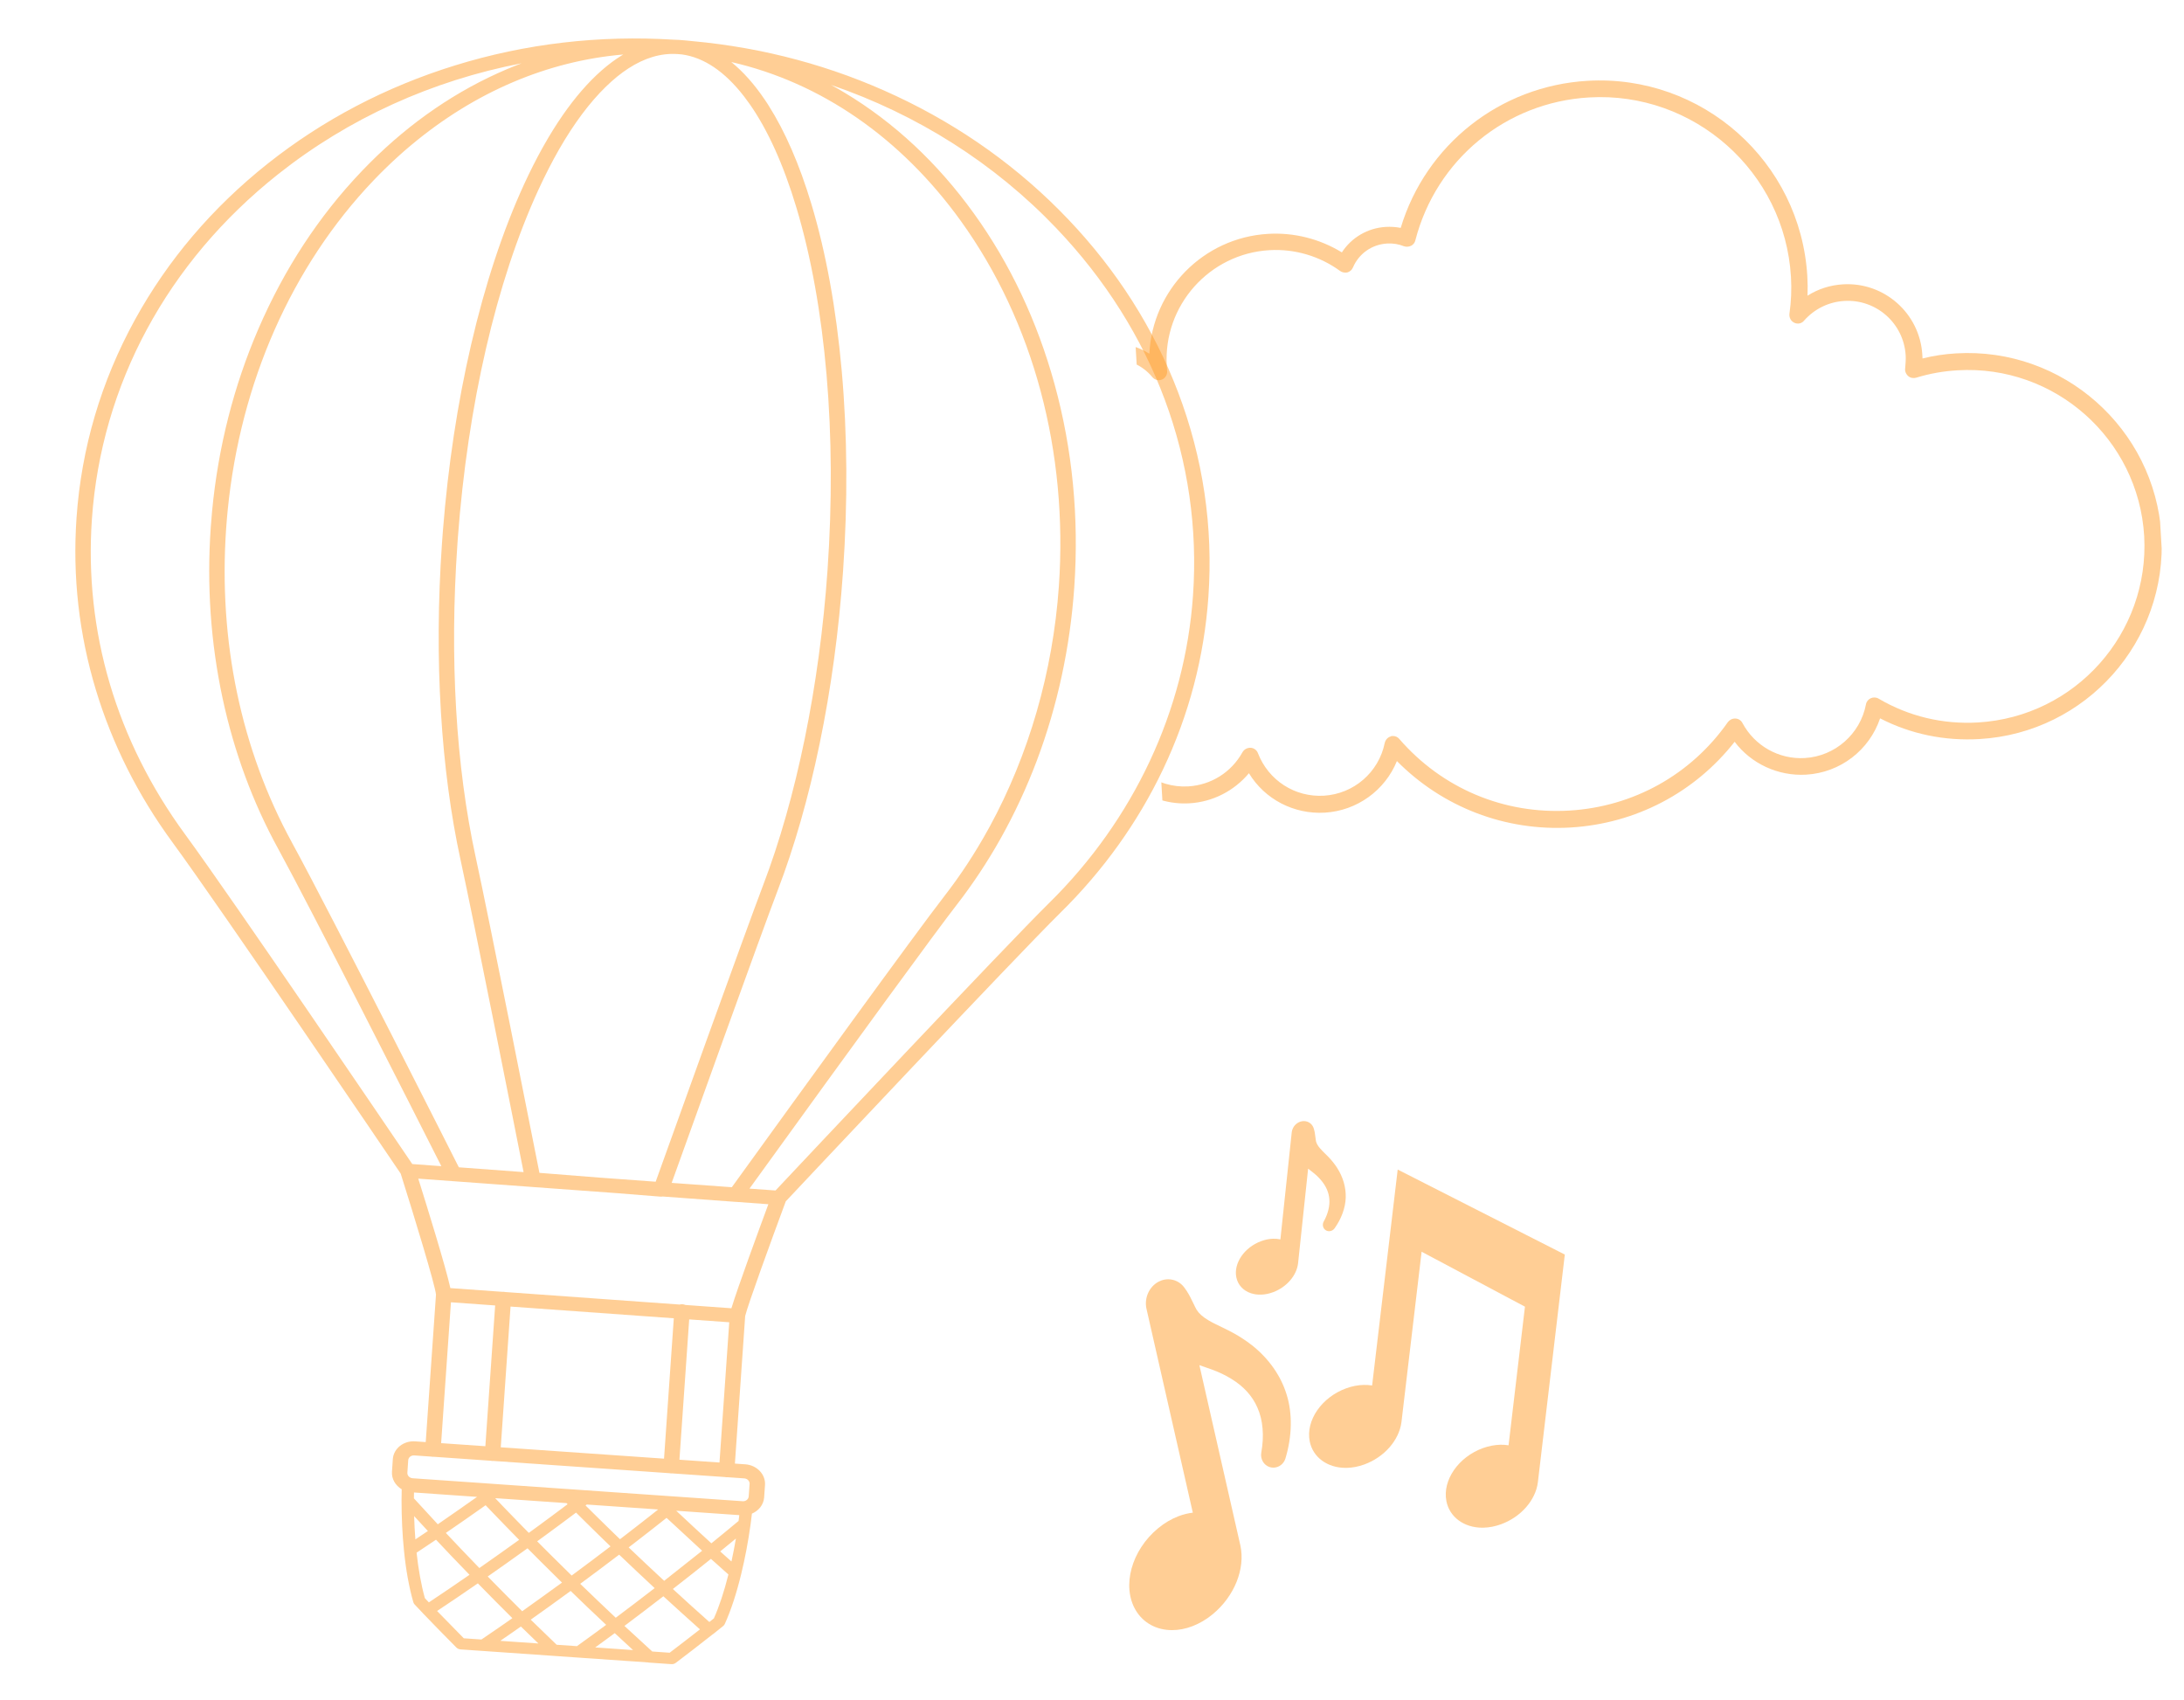 <svg xmlns="http://www.w3.org/2000/svg" xmlns:xlink="http://www.w3.org/1999/xlink" width="438" zoomAndPan="magnify" viewBox="0 0 328.5 255.75" height="341" preserveAspectRatio="xMidYMid meet" version="1.0"><defs><filter x="0%" y="0%" width="100%" height="100%" id="8804260b9e"><feColorMatrix values="0 0 0 0 1 0 0 0 0 1 0 0 0 0 1 0 0 0 1 0" color-interpolation-filters="sRGB"/></filter><clipPath id="404487e0f9"><path d="M 0 0.07 L 188 0.07 L 188 255.43 L 0 255.43 Z M 0 0.07 " clip-rule="nonzero"/></clipPath><mask id="447a9993f8"><g filter="url(#8804260b9e)"><rect x="-32.85" width="394.2" fill="#000000" y="-25.575" height="306.9" fill-opacity="0.5"/></g></mask><clipPath id="56819e9e6e"><path d="M 11 5 L 182 5 L 182 251 L 11 251 Z M 11 5 " clip-rule="nonzero"/></clipPath><clipPath id="341e456bc6"><path d="M 16.926 0.07 L 187.254 11.922 L 170.305 255.461 L -0.023 243.609 Z M 16.926 0.07 " clip-rule="nonzero"/></clipPath><clipPath id="62ae1949b8"><path d="M 16.926 0.07 L 187.254 11.922 L 170.305 255.461 L -0.023 243.609 Z M 16.926 0.07 " clip-rule="nonzero"/></clipPath><clipPath id="959ab2ec8e"><rect x="0" width="188" y="0" height="256"/></clipPath><mask id="9c216e847b"><g filter="url(#8804260b9e)"><rect x="-32.85" width="394.2" fill="#000000" y="-25.575" height="306.9" fill-opacity="0.5"/></g></mask><clipPath id="2951cdc75d"><path d="M 80 6 L 238 6 L 238 119 L 80 119 Z M 80 6 " clip-rule="nonzero"/></clipPath><clipPath id="d7ec6d3a47"><path d="M 80.695 10.293 L 233.195 1.293 L 239.816 113.426 L 87.312 122.426 Z M 80.695 10.293 " clip-rule="nonzero"/></clipPath><clipPath id="0086be7cd7"><path d="M 0.961 15 L 232.703 1.32 L 239.324 113.457 L 7.578 127.133 Z M 0.961 15 " clip-rule="nonzero"/></clipPath><clipPath id="bb0143ab15"><rect x="0" width="240" y="0" height="128"/></clipPath><mask id="24941aea35"><g filter="url(#8804260b9e)"><rect x="-32.85" width="394.2" fill="#000000" y="-25.575" height="306.9" fill-opacity="0.5"/></g></mask><clipPath id="5bb2fe449f"><path d="M 27 7 L 66.344 7 L 66.344 62 L 27 62 Z M 27 7 " clip-rule="nonzero"/></clipPath><clipPath id="7148e8ea17"><path d="M 0.422 24 L 26 24 L 26 77.457 L 0.422 77.457 Z M 0.422 24 " clip-rule="nonzero"/></clipPath><clipPath id="031740da87"><path d="M 16 0.512 L 34 0.512 L 34 27 L 16 27 Z M 16 0.512 " clip-rule="nonzero"/></clipPath><clipPath id="5f04290096"><rect x="0" width="67" y="0" height="78"/></clipPath></defs><g clip-path="url(#404487e0f9)"><g mask="url(#447a9993f8)"><g transform="matrix(1, 0, 0, 1, 0, -0)"><g clip-path="url(#959ab2ec8e)"><g clip-path="url(#56819e9e6e)"><g clip-path="url(#341e456bc6)"><g clip-path="url(#62ae1949b8)"><path fill="#ff9e2b" d="M 177.195 58.988 C 173.555 49.422 167.996 40.676 160.676 32.992 C 153.363 25.309 144.66 19.07 134.809 14.449 C 125.199 9.938 114.887 7.164 104.125 6.184 C 103.469 6.113 102.809 6.051 102.145 6.004 L 102.074 6 L 102.039 6 L 101.969 5.992 C 101.957 5.992 101.941 5.992 101.926 5.992 C 101.746 5.98 101.566 5.977 101.387 5.973 C 90.113 5.266 79.035 6.562 68.449 9.836 C 58.059 13.051 48.574 18.023 40.266 24.613 C 31.949 31.219 25.234 39.113 20.301 48.086 C 15.199 57.371 12.238 67.406 11.508 77.918 C 10.898 86.676 11.879 95.387 14.43 103.801 C 16.895 111.938 20.766 119.645 25.945 126.703 C 33.332 136.781 58.605 174.078 60.27 176.531 C 62.297 182.945 65.469 193.355 65.578 194.727 L 64.035 216.91 L 62.453 216.801 C 60.707 216.676 59.199 217.875 59.086 219.473 L 58.957 221.355 C 58.879 222.445 59.477 223.445 60.422 224.008 C 60.41 224.539 60.398 225.09 60.398 225.66 C 60.395 228.227 60.52 230.832 60.762 233.199 C 60.762 233.199 60.758 233.199 60.762 233.199 C 61.043 236.086 61.531 238.777 62.168 240.988 C 62.203 241.117 62.273 241.234 62.367 241.336 C 62.586 241.566 62.801 241.793 63.016 242.023 C 63.234 242.258 63.449 242.492 63.672 242.723 C 63.672 242.723 63.676 242.727 63.676 242.727 C 65.16 244.273 66.738 245.887 68.645 247.812 C 68.809 247.977 69.031 248.074 69.273 248.094 L 72.641 248.328 L 83.25 249.066 L 87.02 249.328 L 97.434 250.051 C 97.492 250.066 97.551 250.074 97.609 250.078 L 100.98 250.312 C 101.219 250.332 101.453 250.262 101.637 250.121 L 101.648 250.117 C 103.473 248.727 105.355 247.289 107.164 245.852 C 107.207 245.828 107.246 245.805 107.285 245.773 C 107.535 245.574 107.785 245.371 108.035 245.172 C 108.277 244.973 108.523 244.777 108.77 244.578 C 108.879 244.496 108.961 244.387 109.016 244.27 C 109.945 242.219 110.777 239.688 111.488 236.746 C 111.488 236.746 111.488 236.746 111.488 236.742 C 112.055 234.434 112.539 231.871 112.891 229.328 C 112.891 229.32 112.891 229.312 112.895 229.309 C 112.969 228.746 113.035 228.203 113.098 227.672 C 114.102 227.25 114.84 226.352 114.934 225.266 L 115.066 223.367 C 115.176 221.773 113.848 220.375 112.102 220.254 L 110.539 220.145 L 112.082 197.977 C 112.082 197.969 112.082 197.957 112.082 197.949 C 112.496 196.238 115.895 186.883 118.188 180.703 C 120.68 178.055 152.754 143.941 159.496 137.293 C 165.953 130.938 171.141 123.691 174.918 115.758 C 178.828 107.551 181.129 98.797 181.758 89.75 C 182.496 79.238 180.961 68.891 177.195 58.988 Z M 56.145 27.18 C 56.164 27.16 56.184 27.141 56.203 27.121 C 56.391 26.926 56.578 26.73 56.766 26.539 C 56.82 26.48 56.875 26.426 56.934 26.367 C 57.062 26.234 57.195 26.102 57.328 25.969 C 57.398 25.898 57.469 25.832 57.539 25.762 C 57.656 25.641 57.777 25.523 57.898 25.406 C 57.973 25.332 58.047 25.258 58.121 25.188 C 58.242 25.07 58.359 24.957 58.48 24.844 C 58.555 24.773 58.629 24.703 58.703 24.629 C 58.836 24.504 58.969 24.383 59.098 24.258 C 59.207 24.156 59.316 24.055 59.426 23.957 C 59.559 23.832 59.691 23.711 59.824 23.59 C 59.926 23.496 60.027 23.406 60.133 23.312 C 60.219 23.234 60.305 23.16 60.391 23.082 C 60.504 22.98 60.617 22.883 60.73 22.781 C 60.805 22.715 60.879 22.652 60.953 22.586 C 61.078 22.48 61.203 22.371 61.328 22.266 C 61.383 22.219 61.441 22.168 61.496 22.121 C 61.641 22 61.781 21.883 61.922 21.766 C 61.926 21.762 61.93 21.758 61.938 21.754 C 71.434 13.828 82.367 9.172 93.742 8.199 C 93.695 8.227 93.648 8.254 93.605 8.281 C 93.594 8.289 93.586 8.293 93.574 8.301 C 89.434 10.84 85.438 15.434 81.797 21.887 C 81.758 21.957 81.719 22.027 81.68 22.094 C 81.637 22.168 81.598 22.242 81.555 22.316 C 80.629 23.988 79.723 25.777 78.844 27.688 C 75.66 34.613 72.973 42.742 70.859 51.848 C 68.812 60.672 67.391 70.066 66.621 79.793 C 66.57 80.441 66.523 81.09 66.477 81.742 C 65.875 90.426 65.82 98.988 66.324 107.191 C 66.809 115.129 67.801 122.582 69.273 129.34 C 71.223 138.273 77.418 169.543 78.754 176.301 L 69.402 175.609 L 69.016 175.578 L 68.445 174.457 C 67.898 173.367 67.105 171.805 66.141 169.895 C 64.375 166.41 61.66 161.059 58.754 155.352 C 53.613 145.266 46.867 132.121 43.926 126.762 L 43.93 126.762 C 36.266 112.773 32.836 96.422 34.016 79.484 C 34.082 78.531 34.164 77.586 34.258 76.645 C 36.172 57.52 43.887 40.051 56.145 27.18 Z M 119.789 31.23 C 124.227 46 125.887 65.363 124.469 85.762 C 123.258 103.148 119.809 120.008 114.754 133.227 C 112.227 139.848 100.629 172.129 98.621 177.746 L 91.5 177.227 L 90.242 177.133 L 90.156 177.129 C 90.152 177.129 90.152 177.129 90.148 177.129 L 90.109 177.125 L 81.137 176.414 C 80.031 170.832 73.555 138.133 71.551 128.934 C 68.562 115.219 67.609 98.949 68.797 81.887 C 68.82 81.57 68.84 81.254 68.863 80.938 C 70.352 60.91 74.645 42.336 80.984 28.547 C 81.996 26.348 83.039 24.309 84.109 22.441 C 86.332 18.578 88.68 15.43 91.125 13.047 C 92.25 11.949 93.375 11.035 94.504 10.301 C 96.98 8.691 99.453 7.965 101.891 8.133 C 101.91 8.133 101.926 8.133 101.941 8.133 C 101.961 8.137 101.977 8.141 101.992 8.141 C 102.176 8.152 102.355 8.168 102.539 8.184 C 105.855 8.629 109.004 10.746 111.906 14.492 C 112.195 14.867 112.48 15.254 112.762 15.656 C 115.496 19.559 117.855 24.789 119.789 31.23 Z M 148.711 124.609 C 148.691 124.645 148.672 124.68 148.652 124.715 C 146.676 128.301 144.449 131.699 141.984 134.867 C 137.668 140.43 120.355 164.34 110.422 178.094 C 110.289 178.277 110.172 178.441 110.074 178.574 L 101.027 177.922 C 103.465 171.117 114.504 140.387 116.965 133.953 C 119.488 127.359 121.609 119.953 123.27 111.934 C 124.992 103.645 126.18 94.891 126.805 85.922 C 127.527 75.508 127.461 65.348 126.602 55.727 C 125.77 46.418 124.238 37.992 122.043 30.691 C 120.25 24.73 118.078 19.758 115.609 15.875 C 115.59 15.844 115.566 15.809 115.547 15.773 C 115.469 15.652 115.387 15.527 115.309 15.406 C 115.262 15.336 115.215 15.27 115.172 15.199 C 115.141 15.152 115.105 15.105 115.074 15.055 C 113.492 12.703 111.793 10.789 109.996 9.332 C 123.438 12.402 135.5 20.699 144.543 33.266 C 155.445 48.43 160.672 67.934 159.266 88.191 C 158.367 101.078 154.734 113.566 148.836 124.387 C 148.793 124.461 148.754 124.535 148.711 124.609 Z M 13.824 78.078 C 15.234 57.848 25.168 39.434 41.801 26.227 C 52.441 17.785 65 12.113 78.449 9.523 C 77.699 9.809 76.949 10.109 76.199 10.426 C 68.707 13.613 61.805 18.332 55.664 24.465 C 55.254 24.875 54.848 25.289 54.445 25.711 C 54.43 25.727 54.414 25.742 54.398 25.762 C 47.98 32.48 42.758 40.457 38.867 49.465 C 35.16 58.055 32.824 67.246 31.906 76.824 C 31.828 77.652 31.758 78.484 31.699 79.32 C 31.09 88.055 31.691 96.711 33.484 105.051 C 35.219 113.121 38.035 120.742 41.855 127.695 C 46.801 136.727 62.605 167.938 66.383 175.41 L 62.012 175.09 C 58.977 170.617 35.043 135.32 27.867 125.531 C 17.504 111.406 12.648 94.996 13.824 78.078 Z M 67.828 195.883 L 74.477 196.359 L 73.004 217.531 L 66.352 217.07 Z M 101.348 198.289 L 99.879 219.402 L 75.32 217.695 L 76.793 196.527 Z M 112.75 223.207 L 112.617 225.078 C 112.574 225.52 112.18 225.836 111.715 225.805 L 111.41 225.785 L 104.039 225.27 L 104.02 225.27 L 101.441 225.09 L 101.422 225.09 L 99.293 224.941 L 99.289 224.941 L 96.547 224.75 L 96.539 224.75 L 90.82 224.352 C 90.855 224.324 90.891 224.297 90.926 224.27 C 90.891 224.297 90.855 224.324 90.82 224.352 L 88.148 224.164 C 88.23 224.102 88.316 224.035 88.402 223.969 C 88.316 224.035 88.23 224.102 88.148 224.164 L 85.617 223.988 C 85.543 223.914 85.469 223.84 85.395 223.766 C 85.469 223.84 85.543 223.914 85.617 223.988 L 82.945 223.805 C 82.914 223.77 82.879 223.738 82.848 223.703 C 82.879 223.738 82.914 223.77 82.945 223.805 L 77.223 223.406 L 77.219 223.406 L 74.477 223.215 L 74.473 223.215 L 72.324 223.062 L 69.73 222.883 L 69.727 222.883 L 62.355 222.371 L 62.066 222.352 C 61.602 222.316 61.242 221.945 61.273 221.516 L 61.402 219.633 C 61.434 219.207 61.84 218.887 62.305 218.918 L 62.781 218.949 L 64.852 219.094 C 64.914 219.109 64.98 219.121 65.043 219.125 C 65.109 219.129 65.176 219.125 65.238 219.121 L 66.32 219.195 L 66.324 219.195 L 68.895 219.375 L 68.902 219.375 L 73.824 219.719 C 73.883 219.734 73.949 219.742 74.016 219.75 C 74.082 219.754 74.145 219.75 74.211 219.746 L 78.789 220.062 L 78.793 220.066 L 79.359 220.105 L 79.527 220.117 L 81.312 220.238 L 81.496 220.254 L 81.992 220.289 L 92.25 221 L 92.746 221.035 L 92.93 221.047 L 94.715 221.172 L 94.883 221.184 L 95.449 221.223 L 95.453 221.223 L 100.695 221.59 C 100.758 221.602 100.824 221.613 100.891 221.617 C 100.953 221.621 101.02 221.621 101.082 221.617 L 105.32 221.91 L 105.348 221.914 L 107.902 222.09 L 107.922 222.09 L 109.039 222.168 C 109.102 222.184 109.164 222.195 109.23 222.199 C 109.297 222.203 109.363 222.203 109.426 222.195 L 111.461 222.336 L 111.953 222.371 C 112.422 222.406 112.777 222.777 112.75 223.207 Z M 88.078 246.664 C 87.645 246.977 87.211 247.293 86.777 247.605 L 83.73 247.395 C 83.398 247.074 83.066 246.754 82.734 246.434 C 81.777 245.516 80.797 244.57 79.828 243.621 C 81.734 242.273 83.711 240.852 85.832 239.301 C 87.445 240.875 89.203 242.555 91.172 244.402 C 90.609 244.82 90.027 245.246 89.422 245.688 C 88.973 246.016 88.523 246.344 88.078 246.664 Z M 83.812 229.625 C 83.855 229.594 83.895 229.562 83.938 229.531 C 84.035 229.461 84.137 229.387 84.234 229.312 C 84.301 229.262 84.367 229.215 84.434 229.164 C 84.5 229.113 84.57 229.062 84.637 229.012 C 84.711 228.957 84.785 228.902 84.859 228.848 C 84.91 228.809 84.961 228.77 85.012 228.734 C 85.574 228.316 86.117 227.91 86.645 227.516 C 87.18 228.047 87.734 228.598 88.312 229.168 C 88.32 229.176 88.328 229.184 88.34 229.191 C 88.465 229.316 88.59 229.441 88.715 229.562 C 88.723 229.57 88.727 229.574 88.734 229.582 C 88.996 229.844 89.266 230.105 89.539 230.371 C 89.547 230.383 89.559 230.391 89.57 230.402 C 89.688 230.52 89.809 230.637 89.93 230.754 C 89.953 230.777 89.977 230.801 90 230.824 C 90.113 230.934 90.227 231.047 90.344 231.156 C 90.363 231.176 90.383 231.195 90.402 231.215 C 90.668 231.477 90.941 231.738 91.211 232.004 C 91.234 232.023 91.258 232.047 91.281 232.066 C 91.391 232.176 91.504 232.285 91.617 232.391 C 91.645 232.422 91.676 232.449 91.707 232.48 C 91.746 232.52 91.789 232.559 91.828 232.598 C 90.02 233.98 88.18 235.363 86.336 236.723 C 86.273 236.77 86.215 236.812 86.156 236.855 C 86.098 236.898 86.043 236.941 85.984 236.984 C 84.906 235.93 83.809 234.848 82.676 233.719 C 82.504 233.547 82.332 233.375 82.164 233.207 C 82.133 233.176 82.105 233.148 82.078 233.121 C 81.914 232.957 81.746 232.789 81.582 232.625 C 81.414 232.453 81.246 232.285 81.078 232.117 C 81.012 232.051 80.945 231.984 80.879 231.918 C 80.852 231.891 80.824 231.863 80.797 231.836 C 80.832 231.809 80.867 231.785 80.902 231.758 C 80.961 231.715 81.02 231.672 81.082 231.629 C 81.176 231.559 81.27 231.492 81.363 231.422 C 81.418 231.383 81.469 231.348 81.52 231.309 C 81.66 231.207 81.801 231.105 81.938 231.004 C 81.961 230.988 81.98 230.973 82.004 230.957 C 82.133 230.863 82.258 230.77 82.383 230.676 C 82.434 230.641 82.484 230.605 82.535 230.566 C 82.629 230.496 82.727 230.426 82.82 230.355 C 82.875 230.316 82.93 230.277 82.984 230.234 C 83.078 230.168 83.172 230.098 83.266 230.027 C 83.316 229.992 83.367 229.953 83.414 229.918 C 83.547 229.82 83.68 229.723 83.812 229.625 Z M 95.867 231.746 C 95.906 231.715 95.941 231.688 95.977 231.66 C 96.168 231.512 96.359 231.363 96.551 231.215 C 96.605 231.176 96.656 231.133 96.707 231.094 C 96.906 230.938 97.109 230.781 97.312 230.621 C 97.352 230.594 97.387 230.566 97.422 230.539 C 97.609 230.395 97.797 230.246 97.984 230.098 C 98.023 230.07 98.062 230.039 98.102 230.008 C 98.305 229.848 98.512 229.684 98.719 229.523 C 98.773 229.48 98.828 229.438 98.883 229.395 C 99.07 229.246 99.258 229.098 99.449 228.949 C 99.5 228.906 99.555 228.867 99.605 228.824 C 99.781 228.688 99.957 228.547 100.133 228.406 C 100.176 228.375 100.219 228.34 100.262 228.309 C 102.242 230.156 103.969 231.754 105.609 233.254 C 103.531 234.914 101.648 236.406 99.898 237.777 C 98.242 236.242 96.395 234.512 94.559 232.754 C 94.582 232.734 94.605 232.715 94.629 232.695 C 94.805 232.562 94.977 232.43 95.152 232.297 C 95.219 232.246 95.289 232.191 95.355 232.141 C 95.527 232.008 95.695 231.875 95.867 231.746 Z M 79.344 232.887 C 79.348 232.887 79.348 232.887 79.348 232.891 C 79.75 233.293 80.145 233.691 80.539 234.082 C 80.617 234.16 80.695 234.242 80.773 234.32 C 80.973 234.516 81.168 234.711 81.359 234.906 C 82.41 235.953 83.469 237 84.531 238.047 C 82.379 239.613 80.277 241.117 78.543 242.352 C 76.879 240.703 75.172 238.98 73.359 237.129 C 75.215 235.832 77.285 234.371 79.344 232.887 Z M 87.281 238.223 C 89.156 236.844 91.082 235.398 93.129 233.844 C 94.898 235.531 96.688 237.219 98.469 238.875 C 96.414 240.461 94.488 241.93 92.613 243.332 C 91.062 241.867 89.184 240.082 87.27 238.23 C 87.273 238.23 87.277 238.227 87.281 238.223 Z M 78.086 231.613 C 76.098 233.039 74.094 234.461 72.102 235.855 C 70.48 234.184 68.82 232.445 67.062 230.574 C 68.914 229.305 70.984 227.871 73.043 226.41 C 73.066 226.434 73.09 226.457 73.113 226.484 C 73.508 226.895 73.895 227.301 74.277 227.699 C 74.32 227.738 74.359 227.781 74.398 227.824 C 74.586 228.016 74.77 228.211 74.957 228.402 C 74.988 228.434 75.02 228.469 75.051 228.5 C 75.219 228.676 75.387 228.848 75.555 229.02 C 75.586 229.051 75.617 229.086 75.648 229.117 C 75.828 229.301 76.004 229.484 76.184 229.668 C 76.227 229.715 76.273 229.762 76.316 229.805 C 76.496 229.992 76.676 230.176 76.855 230.355 C 76.871 230.371 76.887 230.391 76.902 230.406 C 77.066 230.574 77.23 230.742 77.398 230.91 C 77.445 230.961 77.492 231.008 77.535 231.055 C 77.707 231.227 77.875 231.398 78.043 231.57 C 78.059 231.586 78.07 231.598 78.086 231.613 Z M 98.965 227.07 C 98.949 227.082 98.938 227.094 98.926 227.102 C 98.695 227.285 98.465 227.465 98.238 227.645 C 98.219 227.66 98.199 227.676 98.18 227.691 C 97.965 227.859 97.754 228.023 97.547 228.191 C 97.516 228.211 97.488 228.234 97.461 228.258 C 97.242 228.426 97.027 228.598 96.816 228.762 C 96.777 228.793 96.738 228.824 96.699 228.855 C 96.258 229.199 95.824 229.535 95.395 229.871 C 95.363 229.895 95.332 229.918 95.301 229.941 C 95.086 230.109 94.867 230.277 94.652 230.445 C 94.641 230.453 94.629 230.465 94.617 230.473 C 94.16 230.824 93.707 231.176 93.258 231.52 C 93.203 231.469 93.152 231.418 93.102 231.371 C 93.051 231.324 93.004 231.277 92.953 231.23 C 92.855 231.133 92.758 231.035 92.656 230.941 C 92.594 230.879 92.527 230.816 92.465 230.758 C 92.379 230.672 92.289 230.586 92.203 230.5 C 92.141 230.441 92.078 230.383 92.016 230.32 C 91.953 230.258 91.891 230.195 91.824 230.133 C 91.758 230.07 91.691 230.004 91.625 229.938 C 91.57 229.887 91.516 229.832 91.457 229.777 C 91.387 229.707 91.312 229.637 91.242 229.566 C 91.211 229.535 91.18 229.504 91.148 229.473 C 90.969 229.297 90.793 229.125 90.617 228.953 C 90.598 228.938 90.582 228.918 90.566 228.902 C 90.477 228.812 90.387 228.727 90.297 228.637 C 90.27 228.613 90.242 228.586 90.215 228.559 C 90.125 228.469 90.035 228.379 89.945 228.293 C 89.926 228.273 89.91 228.258 89.891 228.242 C 89.48 227.836 89.082 227.441 88.691 227.055 C 88.68 227.043 88.672 227.035 88.66 227.023 C 88.566 226.934 88.473 226.84 88.379 226.746 C 88.367 226.734 88.359 226.727 88.348 226.715 C 88.254 226.621 88.164 226.531 88.074 226.441 C 88.086 226.43 88.102 226.422 88.113 226.41 C 88.164 226.375 88.211 226.34 88.258 226.301 L 98.938 227.043 C 98.945 227.055 98.957 227.062 98.965 227.07 Z M 85.211 226.09 C 85.254 226.133 85.297 226.176 85.34 226.219 C 85.352 226.23 85.363 226.242 85.375 226.254 C 84.797 226.688 84.195 227.137 83.574 227.598 C 83.566 227.605 83.559 227.613 83.547 227.617 C 83.418 227.715 83.289 227.812 83.156 227.91 C 83.129 227.93 83.102 227.949 83.074 227.973 C 82.957 228.059 82.84 228.145 82.723 228.23 C 82.691 228.254 82.66 228.277 82.629 228.301 C 82.344 228.512 82.055 228.727 81.762 228.938 C 81.727 228.969 81.688 228.996 81.648 229.023 C 81.543 229.102 81.434 229.18 81.328 229.262 C 81.281 229.293 81.238 229.324 81.195 229.359 C 81.082 229.441 80.973 229.52 80.859 229.602 C 80.824 229.629 80.789 229.656 80.754 229.68 C 80.457 229.898 80.156 230.117 79.855 230.336 C 79.824 230.355 79.797 230.379 79.77 230.398 C 79.691 230.453 79.617 230.508 79.539 230.566 C 79.523 230.547 79.508 230.531 79.492 230.516 C 79.312 230.332 79.129 230.148 78.949 229.965 C 78.926 229.941 78.906 229.918 78.883 229.898 C 78.715 229.727 78.547 229.551 78.375 229.379 C 78.348 229.348 78.316 229.32 78.289 229.289 C 78.109 229.105 77.93 228.922 77.75 228.738 C 77.707 228.695 77.668 228.652 77.629 228.613 C 77.449 228.43 77.27 228.242 77.09 228.059 C 77.078 228.047 77.07 228.039 77.062 228.027 C 76.883 227.844 76.699 227.656 76.516 227.469 C 76.473 227.422 76.43 227.375 76.383 227.328 C 76.203 227.141 76.023 226.953 75.84 226.766 C 75.801 226.727 75.766 226.688 75.727 226.648 C 75.562 226.477 75.395 226.301 75.227 226.125 C 75.195 226.09 75.16 226.059 75.129 226.023 C 74.938 225.824 74.75 225.625 74.559 225.426 C 74.539 225.406 74.52 225.387 74.504 225.367 C 74.512 225.363 74.523 225.355 74.531 225.348 Z M 65.848 229.273 C 64.641 227.973 63.438 226.668 62.258 225.375 C 62.262 225.07 62.266 224.777 62.27 224.492 L 71.758 225.152 C 69.793 226.543 67.809 227.922 65.848 229.273 Z M 64.359 230.285 C 63.73 230.711 63.098 231.133 62.477 231.547 C 62.387 230.41 62.324 229.234 62.289 228.043 C 62.973 228.793 63.664 229.543 64.359 230.285 Z M 108.328 233.355 C 109.117 232.715 109.902 232.07 110.688 231.422 C 110.488 232.594 110.266 233.754 110.02 234.867 C 109.797 234.668 109.574 234.469 109.355 234.277 C 109.223 234.156 109.086 234.035 108.949 233.914 C 108.742 233.727 108.535 233.543 108.328 233.355 Z M 111.09 228.773 C 109.754 229.883 108.379 231.02 107 232.137 C 105.238 230.527 103.469 228.883 101.711 227.238 L 111.199 227.898 C 111.168 228.18 111.129 228.469 111.09 228.773 Z M 62.66 233.543 C 62.668 233.535 62.68 233.527 62.691 233.523 C 62.988 233.324 63.285 233.125 63.582 232.93 C 64.238 232.492 64.914 232.047 65.582 231.594 C 67.105 233.227 68.738 234.934 70.621 236.871 C 68.785 238.145 66.809 239.488 64.508 241.02 C 64.477 240.992 64.449 240.961 64.422 240.93 C 64.25 240.746 64.078 240.562 63.906 240.383 C 63.359 238.422 62.93 236.07 62.66 233.543 Z M 65.742 242.316 C 67.629 241.066 69.613 239.723 71.875 238.16 C 73.691 240.02 75.398 241.742 77.066 243.395 C 76.938 243.484 76.812 243.574 76.684 243.664 C 76.539 243.766 76.391 243.867 76.242 243.973 C 75.93 244.191 75.617 244.406 75.305 244.625 C 75.172 244.715 75.039 244.809 74.91 244.898 C 74.078 245.473 73.246 246.043 72.414 246.605 L 69.762 246.422 C 68.258 244.902 66.961 243.574 65.742 242.316 Z M 75.25 246.805 C 75.387 246.711 75.523 246.613 75.66 246.52 C 75.941 246.328 76.219 246.137 76.5 245.941 C 76.723 245.789 76.945 245.633 77.168 245.477 C 77.445 245.285 77.723 245.09 78 244.895 C 78.117 244.812 78.234 244.73 78.348 244.652 C 79.223 245.512 80.109 246.367 80.98 247.203 Z M 89.527 247.797 C 89.926 247.508 90.316 247.223 90.699 246.945 C 91.289 246.516 91.879 246.082 92.465 245.648 C 93.375 246.5 94.297 247.348 95.219 248.195 Z M 100.723 248.594 L 98.113 248.41 L 98.098 248.398 C 96.723 247.145 95.309 245.852 93.922 244.562 C 95.797 243.156 97.727 241.688 99.777 240.102 C 101.734 241.895 103.672 243.641 105.281 245.082 C 103.777 246.262 102.234 247.441 100.723 248.594 Z M 107.379 243.422 C 107.184 243.578 106.988 243.734 106.793 243.891 C 106.762 243.918 106.727 243.945 106.695 243.973 C 104.625 242.133 102.852 240.527 101.207 239.008 C 103.344 237.348 105.195 235.879 106.934 234.477 C 107.184 234.699 107.434 234.922 107.68 235.141 C 108.145 235.559 108.613 235.977 109.07 236.387 C 109.234 236.531 109.398 236.676 109.562 236.82 C 108.922 239.387 108.188 241.602 107.379 243.422 Z M 102.195 219.562 L 103.664 198.457 L 109.688 198.887 L 108.219 219.984 Z M 110.012 196.781 L 103.09 196.285 C 102.961 196.227 102.812 196.188 102.66 196.176 C 102.508 196.164 102.359 196.184 102.223 196.223 L 76.004 194.34 C 75.934 194.324 75.859 194.312 75.785 194.305 C 75.711 194.301 75.641 194.305 75.566 194.309 L 67.742 193.75 C 67.031 190.508 64.184 181.328 62.914 177.285 L 92.754 179.465 L 99.336 179.992 C 99.34 179.992 99.344 179.992 99.348 179.992 C 99.461 180 99.574 179.992 99.68 179.973 L 102.992 180.215 L 110.566 180.773 C 110.566 180.773 110.566 180.773 110.57 180.773 C 110.609 180.777 110.652 180.777 110.691 180.777 L 115.57 181.133 C 114.266 184.66 110.973 193.617 110.012 196.781 Z M 157.785 135.84 C 151.176 142.355 120.426 175.047 116.648 179.066 L 112.73 178.785 C 129.676 155.324 140.738 140.172 143.902 136.098 C 146.328 132.969 148.531 129.641 150.5 126.133 C 152.59 122.406 154.418 118.48 155.965 114.375 C 159.062 106.137 160.953 97.383 161.582 88.359 C 161.582 88.355 161.582 88.355 161.582 88.352 C 161.582 88.348 161.582 88.348 161.582 88.344 C 162.312 77.867 161.316 67.586 158.617 57.781 C 156.008 48.301 151.926 39.656 146.48 32.098 C 141.035 24.531 134.496 18.422 127.051 13.949 C 126.375 13.543 125.695 13.152 125.008 12.777 C 137.953 17.207 149.586 24.559 158.934 34.375 C 158.934 34.375 158.934 34.379 158.934 34.379 C 173.582 49.75 180.863 69.355 179.441 89.586 C 178.238 106.844 170.551 123.27 157.785 135.84 Z M 157.785 135.84 " fill-opacity="1" fill-rule="nonzero"/></g></g></g></g></g></g></g><g mask="url(#9c216e847b)"><g transform="matrix(1, 0, 0, 1, 88, 6)"><g clip-path="url(#bb0143ab15)"><g clip-path="url(#2951cdc75d)"><g clip-path="url(#d7ec6d3a47)"><g clip-path="url(#0086be7cd7)"><path fill="#ff9e2b" d="M 206.242 47.152 C 204.527 47.254 202.867 47.492 201.172 47.918 C 201.16 47.73 201.152 47.547 201.141 47.359 C 200.773 41.152 195.426 36.398 189.215 36.766 C 187.316 36.879 185.488 37.449 183.875 38.477 C 183.91 37.496 183.898 36.52 183.844 35.547 C 182.824 18.309 168.004 5.141 150.766 6.156 C 137.605 6.934 126.453 15.777 122.684 28.277 C 121.93 28.133 121.184 28.086 120.441 28.129 C 117.707 28.289 115.281 29.734 113.832 31.961 C 110.504 29.926 106.633 28.945 102.738 29.176 C 92.961 29.75 85.336 37.641 84.879 47.203 C 83.137 46.094 81.059 45.52 78.926 45.645 C 75.637 45.84 72.762 47.59 71.059 50.25 C 68.691 46.344 64.316 43.949 59.59 44.23 C 55.836 44.453 52.414 46.328 50.223 49.34 C 49.617 50.164 49.066 51.082 48.707 52.078 C 47.738 51.395 46.73 50.848 45.676 50.352 C 43.191 49.242 40.512 48.75 37.781 48.91 C 28.328 49.469 21.086 57.617 21.645 67.07 C 21.656 67.254 21.672 67.488 21.68 67.672 C 21.027 67.617 20.328 67.613 19.68 67.648 C 11.156 68.199 4.574 75.609 5.082 84.23 C 5.59 92.848 13 99.434 21.621 98.926 C 22.965 98.844 24.344 98.578 25.621 98.176 C 31.812 110.086 44.273 117.211 57.762 116.414 C 65.637 115.949 73.031 112.816 78.766 107.504 C 79.668 109.449 81.023 111.137 82.773 112.426 C 85.109 114.148 87.996 115.004 90.914 114.828 C 94.438 114.621 97.641 112.945 99.855 110.305 C 102.227 114.211 106.594 116.508 111.273 116.234 C 116.137 115.945 120.328 112.863 122.113 108.477 C 128.988 115.418 138.41 119.047 148.234 118.469 C 158.012 117.891 166.898 113.23 172.91 105.574 C 175.383 108.867 179.445 110.766 183.664 110.52 C 188.809 110.215 193.164 106.844 194.789 102.051 C 199.395 104.43 204.523 105.473 209.762 105.164 C 225.793 104.219 238.047 90.43 237.102 74.395 C 236.066 58.461 222.277 46.207 206.242 47.152 Z M 209.52 102.668 C 204.238 102.98 199.094 101.75 194.566 99.086 C 194.23 98.875 193.762 98.855 193.402 99.016 C 193.039 99.176 192.734 99.52 192.664 99.941 C 191.812 104.41 188.012 107.75 183.469 108.02 C 179.578 108.25 175.922 106.188 174.09 102.758 C 173.883 102.355 173.492 102.098 173.027 102.078 C 172.562 102.059 172.156 102.27 171.898 102.609 C 166.363 110.516 157.676 115.355 148.035 115.922 C 138.211 116.504 128.914 112.586 122.477 105.156 C 122.227 104.844 121.844 104.68 121.426 104.707 C 121.336 104.711 121.242 104.715 121.199 104.766 C 120.738 104.887 120.391 105.277 120.281 105.75 C 119.379 110.176 115.617 113.418 111.121 113.684 C 106.766 113.941 102.801 111.387 101.211 107.293 C 101.047 106.84 100.605 106.492 100.094 106.477 C 99.582 106.461 99.133 106.719 98.879 107.152 C 97.199 110.18 94.148 112.082 90.719 112.285 C 88.402 112.422 86.082 111.719 84.234 110.387 C 82.391 109.055 81.066 107.086 80.469 104.891 C 80.352 104.434 80.004 104.082 79.578 103.965 C 79.152 103.852 78.648 103.977 78.344 104.32 C 72.867 110.035 65.488 113.402 57.562 113.867 C 44.727 114.625 32.875 107.605 27.355 96.027 C 27.039 95.395 26.328 95.16 25.688 95.383 C 24.324 95.93 22.906 96.289 21.422 96.379 C 14.238 96.801 8.012 91.312 7.582 84.082 C 7.16 76.898 12.652 70.668 19.879 70.242 C 20.945 70.18 21.973 70.258 23.008 70.43 C 23.383 70.5 23.793 70.383 24.105 70.133 C 24.414 69.883 24.578 69.5 24.555 69.082 C 24.551 69.035 24.547 68.945 24.543 68.898 C 24.414 68.254 24.328 67.609 24.289 66.914 C 23.812 58.852 29.961 51.93 38.023 51.453 C 40.387 51.316 42.645 51.738 44.742 52.641 C 46.172 53.254 47.434 54.109 48.609 55.109 C 48.953 55.414 49.422 55.523 49.832 55.363 C 50.242 55.246 50.594 54.852 50.707 54.426 C 51 53.105 51.578 51.863 52.395 50.746 C 54.16 48.316 56.863 46.855 59.875 46.676 C 64.465 46.406 68.586 49.277 69.957 53.617 C 70.129 54.164 70.613 54.508 71.219 54.52 C 71.777 54.484 72.266 54.129 72.418 53.562 C 73.258 50.445 75.965 48.238 79.16 48.051 C 81.523 47.91 83.816 48.891 85.316 50.711 C 85.668 51.152 86.281 51.305 86.781 51.09 C 87.281 50.871 87.621 50.34 87.543 49.789 C 87.527 49.555 87.512 49.277 87.496 49 C 86.961 39.965 93.895 32.16 102.93 31.629 C 106.73 31.402 110.516 32.527 113.578 34.766 C 113.871 34.98 114.293 35.051 114.66 34.98 C 115.027 34.867 115.336 34.617 115.5 34.234 C 116.398 32.133 118.363 30.762 120.637 30.629 C 121.516 30.578 122.359 30.715 123.172 31.039 C 123.504 31.156 123.875 31.137 124.238 30.973 C 124.551 30.816 124.812 30.523 124.887 30.145 C 128.027 18.008 138.492 9.395 151.004 8.656 C 166.809 7.723 180.449 19.844 181.383 35.645 C 181.492 37.5 181.418 39.363 181.152 41.195 C 181.094 41.754 181.355 42.297 181.883 42.547 C 182.41 42.793 183.008 42.664 183.352 42.227 C 184.922 40.461 187.047 39.406 189.41 39.266 C 194.227 38.98 198.352 42.645 198.637 47.461 C 198.672 48.113 198.617 48.719 198.562 49.375 C 198.492 49.797 198.66 50.25 199.004 50.555 C 199.348 50.863 199.816 50.926 200.227 50.809 C 202.281 50.176 204.355 49.82 206.441 49.699 C 221.035 48.836 233.645 59.996 234.512 74.641 C 235.324 89.242 224.164 101.805 209.52 102.668 Z M 209.52 102.668 " fill-opacity="1" fill-rule="nonzero"/></g></g></g></g></g></g><g mask="url(#24941aea35)"><g transform="matrix(1, 0, 0, 1, 169, 168)"><g clip-path="url(#5f04290096)"><g clip-path="url(#5bb2fe449f)"><path fill="#ff9e2b" d="M 41.23 7.918 L 37.383 40.398 C 36.973 40.332 36.551 40.301 36.113 40.312 C 35.25 40.332 34.371 40.504 33.5 40.816 C 29.797 42.156 27.379 45.656 27.996 48.789 C 28.461 51.184 30.637 52.789 33.406 52.789 C 33.465 52.789 33.523 52.789 33.578 52.789 C 34.441 52.77 35.324 52.598 36.195 52.281 C 39.18 51.203 41.426 48.664 41.793 45.934 L 44.828 20.277 L 60.371 28.543 L 57.906 49.391 C 57.504 49.328 57.078 49.301 56.668 49.309 C 55.809 49.332 54.93 49.5 54.059 49.812 C 50.359 51.148 47.941 54.652 48.555 57.789 C 49.023 60.184 51.199 61.789 53.965 61.789 C 54.023 61.789 54.078 61.789 54.141 61.785 C 55.004 61.766 55.883 61.594 56.758 61.277 C 59.734 60.203 61.969 57.672 62.312 54.973 L 66.367 20.703 L 41.23 7.918 " fill-opacity="1" fill-rule="nonzero"/></g><g clip-path="url(#7148e8ea17)"><path fill="#ff9e2b" d="M 19.312 34.344 C 18.785 33.93 18.215 33.531 17.566 33.121 C 17.273 32.938 16.98 32.762 16.691 32.602 C 16.352 32.41 16.047 32.254 15.762 32.109 C 15.406 31.93 15.055 31.762 14.711 31.594 C 13.98 31.242 13.293 30.914 12.699 30.551 C 11.914 30.082 11.34 29.566 10.992 29.02 C 10.895 28.863 10.684 28.43 10.516 28.082 L 10.238 27.52 C 9.984 26.996 9.691 26.406 9.113 25.633 C 8.531 24.863 7.656 24.422 6.715 24.422 C 6.344 24.422 5.973 24.488 5.629 24.621 C 5.496 24.672 5.359 24.734 5.227 24.805 C 3.863 25.551 3.121 27.176 3.422 28.758 L 10.414 59.527 C 9.699 59.609 8.973 59.789 8.25 60.062 C 7.184 60.473 6.164 61.074 5.211 61.855 C 1.18 65.172 -0.312 70.594 1.824 74.199 C 2.953 76.105 4.945 77.195 7.289 77.195 C 8.297 77.195 9.328 77 10.352 76.605 C 11.422 76.195 12.445 75.594 13.398 74.809 C 16.652 72.133 18.332 67.984 17.57 64.469 L 11.402 37.34 C 11.727 37.457 12.047 37.566 12.363 37.676 C 12.695 37.789 13.02 37.902 13.309 38.008 L 14.07 38.305 C 14.363 38.43 14.59 38.527 14.785 38.625 C 15.25 38.844 15.703 39.09 16.137 39.355 C 18.027 40.496 19.367 41.961 20.133 43.73 C 20.965 45.582 21.168 47.984 20.711 50.5 C 20.543 51.461 21.09 52.395 21.992 52.676 C 22.375 52.793 22.793 52.781 23.184 52.633 C 23.75 52.414 24.176 51.945 24.352 51.352 C 25.352 48.027 25.418 44.625 24.531 41.781 C 23.664 38.938 21.859 36.367 19.312 34.344 " fill-opacity="1" fill-rule="nonzero"/></g><g clip-path="url(#031740da87)"><path fill="#ff9e2b" d="M 32.105 7.637 C 31.918 7.348 31.707 7.059 31.461 6.754 C 31.348 6.617 31.234 6.48 31.121 6.352 C 30.988 6.203 30.863 6.078 30.75 5.957 C 30.605 5.812 30.461 5.672 30.324 5.535 C 30.027 5.242 29.746 4.965 29.516 4.691 C 29.215 4.332 29.02 3.988 28.941 3.66 C 28.918 3.57 28.887 3.324 28.863 3.125 L 28.82 2.805 C 28.785 2.508 28.742 2.172 28.59 1.699 C 28.434 1.227 28.082 0.867 27.621 0.711 C 27.441 0.648 27.25 0.621 27.059 0.629 C 26.984 0.629 26.91 0.637 26.836 0.652 C 26.047 0.785 25.414 1.453 25.297 2.273 L 23.586 18.422 C 23.223 18.344 22.84 18.312 22.441 18.324 C 21.855 18.348 21.258 18.473 20.664 18.695 C 18.148 19.637 16.52 22.031 16.961 24.141 C 17.191 25.258 17.98 26.121 19.125 26.512 C 19.613 26.676 20.148 26.754 20.715 26.73 C 21.301 26.711 21.902 26.586 22.496 26.363 C 24.527 25.602 26.035 23.859 26.246 22.02 L 27.758 7.781 C 27.895 7.895 28.031 8 28.168 8.105 C 28.312 8.215 28.449 8.324 28.574 8.426 L 28.895 8.695 C 29.016 8.805 29.109 8.891 29.191 8.969 C 29.379 9.152 29.559 9.348 29.727 9.551 C 30.457 10.422 30.867 11.355 30.945 12.348 C 31.043 13.387 30.742 14.59 30.102 15.738 C 29.859 16.18 29.969 16.727 30.363 17.012 C 30.531 17.133 30.734 17.195 30.953 17.188 C 31.266 17.176 31.551 17.02 31.734 16.762 C 32.773 15.309 33.371 13.66 33.414 12.129 C 33.461 10.598 33.012 9.047 32.105 7.637 " fill-opacity="1" fill-rule="nonzero"/></g></g></g></g></svg>